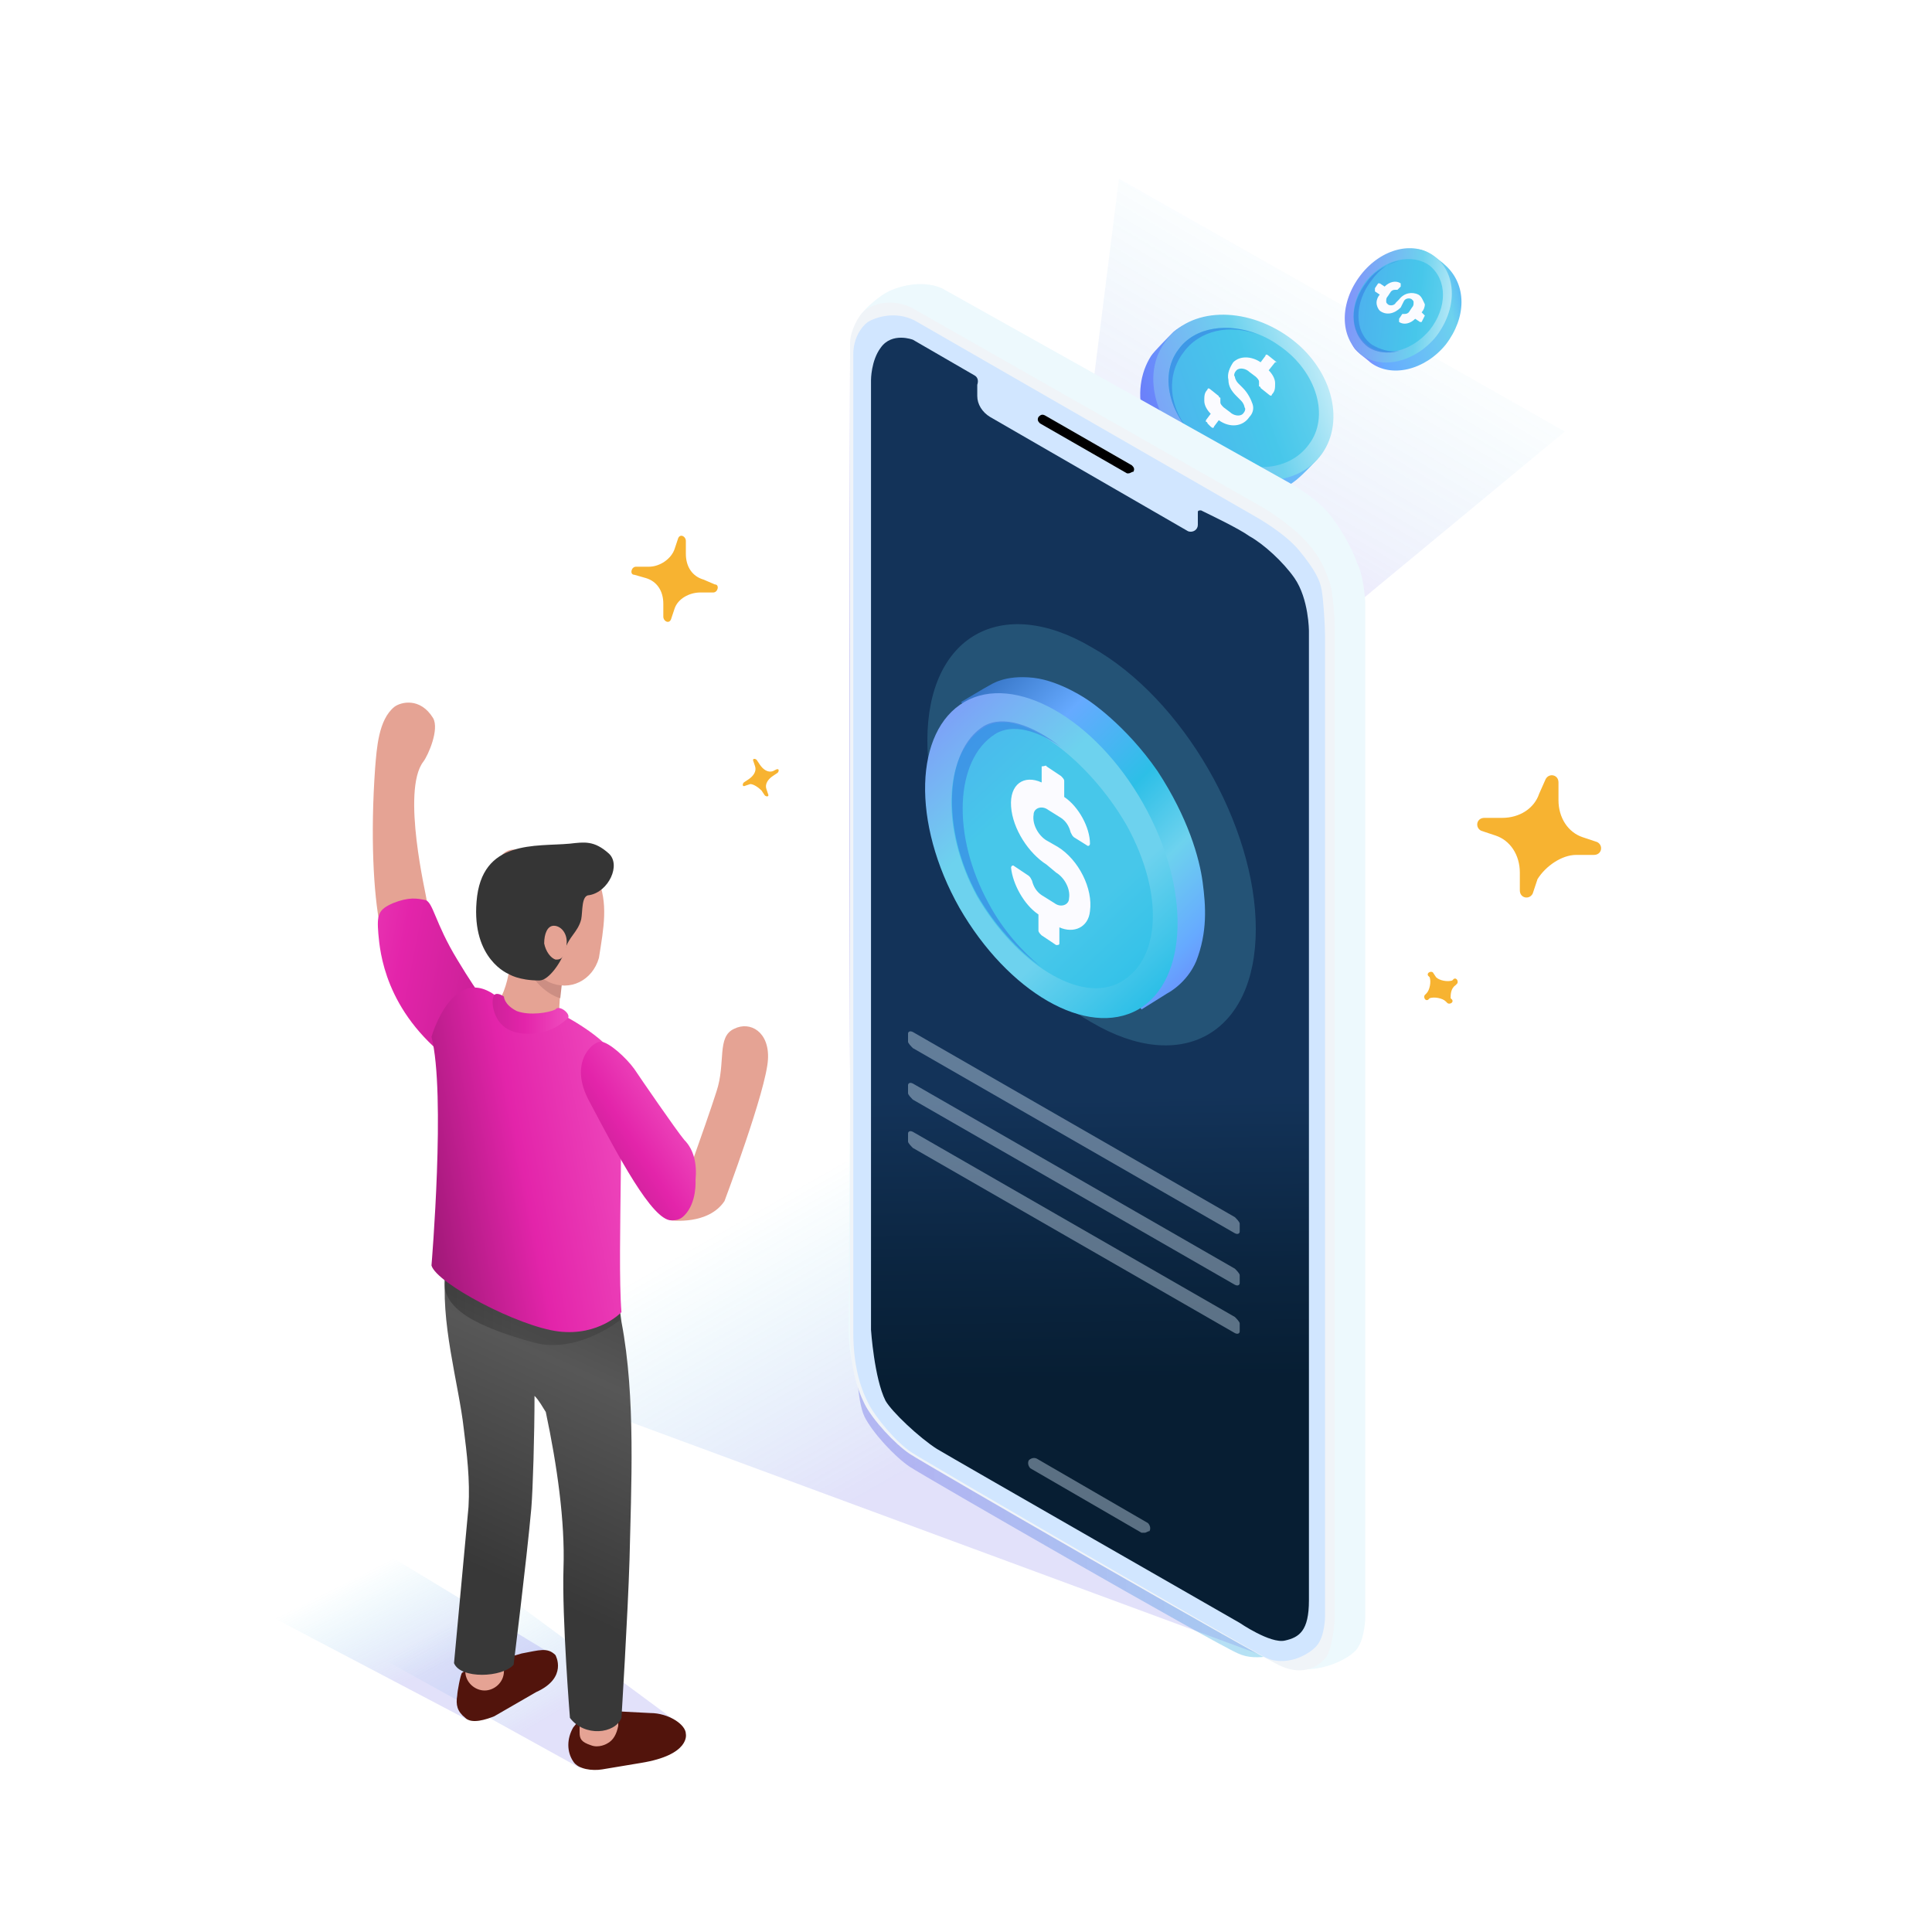 <?xml version="1.0" encoding="utf-8"?>
<!-- Generator: Adobe Illustrator 26.2.1, SVG Export Plug-In . SVG Version: 6.00 Build 0)  -->
<svg version="1.1" id="Layer_1" xmlns="http://www.w3.org/2000/svg" xmlns:xlink="http://www.w3.org/1999/xlink" x="0px" y="0px"
	 viewBox="0 0 120 120" style="enable-background:new 0 0 120 120;" xml:space="preserve">
<style type="text/css">
	.st0{opacity:0.6;fill:url(#SVGID_1_);enable-background:new    ;}
	.st1{fill:url(#SVGID_00000150071001712325736970000009060720705201145253_);}
	.st2{fill:url(#SVGID_00000179611845143114231310000015688864412140459649_);}
	.st3{opacity:0.6;fill:#2DBFE7;enable-background:new    ;}
	.st4{opacity:0.6;fill:#367FE2;enable-background:new    ;}
	.st5{fill:#FBFBFF;}
	.st6{fill:url(#SVGID_00000098187199505813537100000014275909512485187221_);}
	.st7{fill:url(#SVGID_00000132795092029746383870000018387303075085301127_);}
	.st8{fill:url(#SVGID_00000180364461949443360210000014370176180615376554_);}
	.st9{fill:url(#SVGID_00000057859582223343086380000006409737325569344929_);}
	.st10{fill:#EDF9FD;}
	.st11{fill:#F0F4F8;}
	.st12{fill:#D1E6FF;}
	.st13{fill:url(#SVGID_00000132769868104160419030000003248100962926937508_);}
	.st14{opacity:0.4;fill:#DBEBFB;enable-background:new    ;}
	.st15{opacity:0.2;fill:#6DD2EE;enable-background:new    ;}
	.st16{fill:url(#SVGID_00000079448321855853657270000003671313965129494682_);}
	.st17{fill:url(#SVGID_00000166668932010675808680000012845950223209598597_);}
	.st18{fill:#F7B331;}
	.st19{fill:url(#SVGID_00000028284151125347547820000014087895746365407886_);}
	.st20{fill:url(#SVGID_00000150783396400017654120000011338342069617537409_);}
	.st21{fill:#52140C;}
	.st22{fill:#E5A394;}
	.st23{fill:url(#SVGID_00000092415392012633505070000001481013268391591868_);}
	.st24{opacity:0.4;fill:url(#SVGID_00000060014040587077906060000003374949151248132768_);enable-background:new    ;}
	.st25{fill:#CC8E83;}
	.st26{fill:#353535;}
	.st27{fill:url(#SVGID_00000081616728524350128360000010506947821169148059_);}
	.st28{fill:url(#SVGID_00000043442513810450994700000008368068603880728201_);}
	.st29{fill:url(#SVGID_00000170257849921266437310000018249361137341618872_);}
	.st30{fill:url(#SVGID_00000051373316883724138380000001873385247014220426_);}
</style>
<g>
	
		<linearGradient id="SVGID_1_" gradientUnits="userSpaceOnUse" x1="75.994" y1="90.576" x2="85.051" y2="105.916" gradientTransform="matrix(1 0 0 -1 0 122)">
		<stop  offset="0" style="stop-color:#6C68E6;stop-opacity:0.2"/>
		<stop  offset="0.131" style="stop-color:#5C73E4;stop-opacity:0.161"/>
		<stop  offset="0.537" style="stop-color:#338EE0;stop-opacity:8.380000e-02"/>
		<stop  offset="0.983" style="stop-color:#00B1DB;stop-opacity:0"/>
	</linearGradient>
	<path class="st0" d="M79.8,41.2l17.4-14.4L69.5,11.1l-2.8,22.3L79.8,41.2z"/>
	
		<linearGradient id="SVGID_00000047770025330984351170000018222074737875199108_" gradientUnits="userSpaceOnUse" x1="83.49" y1="98.998" x2="63.518" y2="92.566" gradientTransform="matrix(1 0 0 -1 0 122)">
		<stop  offset="2.530000e-02" style="stop-color:#6DD2EE"/>
		<stop  offset="0.367" style="stop-color:#66AAFF"/>
		<stop  offset="0.795" style="stop-color:#6F5BF5"/>
	</linearGradient>
	<path style="fill:url(#SVGID_00000047770025330984351170000018222074737875199108_);" d="M81.9,28.4c-0.2,0.3-1.2,1.3-1.5,1.5
		c-1.7,1.3-4.5,1.1-6.8-0.5c-2.7-1.9-3.5-5.1-2.1-7.3c0.2-0.3,1.2-1.3,1.4-1.5c1.7-1.4,3.9-0.5,6.2,1.2c2.3,1.7,3.9,3.6,3.1,5.6
		C82.2,27.6,82.1,28.1,81.9,28.4z"/>
	
		<linearGradient id="SVGID_00000070803369677150876760000008833972471144986032_" gradientUnits="userSpaceOnUse" x1="82.691" y1="99.283" x2="66.077" y2="93.305" gradientTransform="matrix(1 0 0 -1 0 122)">
		<stop  offset="0" style="stop-color:#C8EEF9"/>
		<stop  offset="0.283" style="stop-color:#6DD2EE"/>
		<stop  offset="0.971" style="stop-color:#8A78FF"/>
	</linearGradient>
	<path style="fill:url(#SVGID_00000070803369677150876760000008833972471144986032_);" d="M82.1,28.2c-1.5,2.1-4.9,2.2-7.6,0.3
		c-2.7-1.9-3.7-5.2-2.1-7.3c1.5-2.1,4.9-2.2,7.6-0.3S83.6,26.1,82.1,28.2z"/>
	<path class="st3" d="M81.3,27.6c1.3-1.7,0.5-4.5-1.8-6.1c-2.2-1.6-5.1-1.5-6.3,0.2c-1.3,1.7-0.5,4.5,1.8,6.1
		C77.2,29.5,80,29.4,81.3,27.6z"/>
	<path class="st4" d="M73.5,21.9c1-1.4,2.9-1.8,4.7-1.1c-1.9-0.8-4-0.5-5,0.9c-1.3,1.7-0.5,4.5,1.8,6.1
		C72.7,26.2,72.2,23.6,73.5,21.9z"/>
	<path class="st5" d="M79.2,22.5C79.2,22.6,79.2,22.6,79.2,22.5L78.8,23c0.2,0.2,0.4,0.5,0.4,0.8c0,0.3,0,0.5-0.2,0.7
		c0,0.1-0.1,0.1-0.2,0l-0.5-0.4c0,0,0-0.1-0.1-0.1c0,0,0,0,0-0.1c0-0.1,0-0.1,0-0.2c0-0.1-0.1-0.2-0.2-0.3l-0.4-0.3
		c-0.2-0.2-0.6-0.3-0.8-0.1c-0.1,0.1-0.2,0.3-0.1,0.4c0,0.1,0.1,0.3,0.2,0.4l0.3,0.3c0.3,0.3,0.5,0.7,0.6,1c0.1,0.3,0,0.6-0.2,0.8
		c-0.4,0.6-1.2,0.7-1.9,0.2l-0.3,0.4c0,0.1-0.1,0.1-0.2,0L75,26.3c0,0,0-0.1-0.1-0.1c0,0,0-0.1,0-0.1l0.3-0.4
		c-0.2-0.2-0.4-0.5-0.4-0.8c0-0.3,0-0.5,0.2-0.7c0-0.1,0.1-0.1,0.2,0l0.5,0.4c0,0,0,0.1,0.1,0.1c0,0,0,0,0,0.1c0,0.1,0,0.1,0,0.2
		c0,0.1,0.1,0.2,0.2,0.3l0.4,0.3c0.2,0.2,0.6,0.3,0.8,0.1c0.1-0.1,0.2-0.3,0.1-0.4c0-0.1-0.1-0.3-0.2-0.4l-0.3-0.3
		c-0.3-0.3-0.5-0.6-0.5-1c-0.1-0.4,0.1-0.8,0.3-1.1c0.4-0.4,1.1-0.4,1.7,0l0.3-0.4c0-0.1,0.1-0.1,0.2,0l0.5,0.4
		C79.2,22.5,79.2,22.5,79.2,22.5z"/>
	
		<linearGradient id="SVGID_00000102519878696107713170000011749818704246507697_" gradientUnits="userSpaceOnUse" x1="82.812" y1="101.686" x2="93.204" y2="104.063" gradientTransform="matrix(1 0 0 -1 0 122)">
		<stop  offset="8.150001e-02" style="stop-color:#8A78FF"/>
		<stop  offset="0.239" style="stop-color:#66AAFF"/>
		<stop  offset="0.689" style="stop-color:#6DD2EE"/>
		<stop  offset="0.928" style="stop-color:#3D94FF"/>
	</linearGradient>
	<path style="fill:url(#SVGID_00000102519878696107713170000011749818704246507697_);" d="M85.1,17.6c-1.1,1.4-1.7,2.9-1,4
		c0.2,0.3,0.8,0.7,1,0.9c1.3,1,3.4,0.5,4.7-1.1c1.3-1.7,1.3-3.7,0-4.9c-0.2-0.2-0.7-0.6-1.3-0.9C87.4,15.1,86.2,16.3,85.1,17.6z"/>
	
		<linearGradient id="SVGID_00000163790141592737537300000002241463991922934159_" gradientUnits="userSpaceOnUse" x1="90.725" y1="102.633" x2="81.335" y2="103.614" gradientTransform="matrix(1 0 0 -1 0 122)">
		<stop  offset="0" style="stop-color:#C8EEF9"/>
		<stop  offset="0.283" style="stop-color:#6DD2EE"/>
		<stop  offset="0.971" style="stop-color:#8A78FF"/>
	</linearGradient>
	<path style="fill:url(#SVGID_00000163790141592737537300000002241463991922934159_);" d="M84.5,17.1c-1.3,1.7-1.3,3.8,0,4.9
		c1.3,1,3.4,0.5,4.7-1.1c1.3-1.7,1.3-3.8,0-4.9C87.9,14.9,85.8,15.4,84.5,17.1z"/>
	<path class="st3" d="M88.8,20.5c1.1-1.4,1.1-3.1,0-4c-1.1-0.8-2.8-0.4-3.9,0.9c-1.1,1.4-1.1,3.1,0,4C86,22.3,87.7,21.8,88.8,20.5z"
		/>
	<path class="st4" d="M85.2,21.4c-1.1-0.8-1.1-2.6,0-4c0.5-0.7,1.1-1.1,1.7-1.2c-0.7,0.2-1.5,0.6-2,1.3c-1.1,1.4-1.1,3.1,0,4
		c0.5,0.4,1.3,0.5,2,0.3C86.3,21.9,85.7,21.7,85.2,21.4z"/>
	<path class="st5" d="M88.5,19.6C88.5,19.7,88.5,19.7,88.5,19.6L88.3,20c0,0-0.1,0-0.1,0l-0.3-0.2c-0.3,0.3-0.7,0.4-1,0.2
		c0,0,0,0,0-0.1c0,0,0,0,0-0.1l0.2-0.3c0,0,0.1,0,0.1,0c0.1,0,0.2,0,0.3-0.1l0.2-0.3c0.1-0.1,0.1-0.2,0.1-0.3c0-0.1,0-0.1-0.1-0.2
		c-0.1-0.1-0.4-0.1-0.5,0.1L87,19.1c-0.4,0.4-0.9,0.5-1.3,0.2c-0.1-0.1-0.2-0.3-0.2-0.5c0-0.2,0.1-0.4,0.2-0.5l-0.3-0.2
		c0,0,0,0,0-0.1c0,0,0,0,0-0.1l0.2-0.3c0,0,0.1,0,0.1,0l0.3,0.2c0.3-0.3,0.7-0.4,1-0.2c0,0,0,0,0,0.1s0,0,0,0.1L86.8,18
		c0,0-0.1,0-0.1,0c-0.1,0-0.2,0-0.3,0.1l-0.2,0.3c-0.1,0.1-0.1,0.2-0.1,0.3c0,0.1,0,0.1,0.1,0.2c0.1,0.1,0.4,0.1,0.5-0.1l0.2-0.2
		c0.3-0.4,0.8-0.5,1.2-0.3c0.2,0.1,0.3,0.4,0.4,0.6c0,0.2-0.1,0.4-0.2,0.5L88.5,19.6C88.5,19.6,88.5,19.6,88.5,19.6z"/>
	
		<linearGradient id="SVGID_00000060031931751297345800000005470385386195998344_" gradientUnits="userSpaceOnUse" x1="52.782" y1="60.806" x2="82.909" y2="60.806" gradientTransform="matrix(1 0 0 -1 0 122)">
		<stop  offset="0" style="stop-color:#6C68E6;stop-opacity:0.4"/>
		<stop  offset="0.197" style="stop-color:#5C73E4;stop-opacity:0.38"/>
		<stop  offset="0.581" style="stop-color:#338EE0;stop-opacity:0.342"/>
		<stop  offset="1" style="stop-color:#00B1DB;stop-opacity:0.3"/>
	</linearGradient>
	<path style="fill:url(#SVGID_00000060031931751297345800000005470385386195998344_);" d="M56.6,19.8l21.8,12.4c0,0,1.7,1,2.7,2.1
		c1.1,1.2,1.3,2.1,1.5,2.6c0.2,0.7,0.3,2.1,0.3,2.8s0,61.6,0,61.6s-1.2,1.9-2,1.7c-1.5-0.5-2.7,0.3-4-0.3
		c-1.6-0.7-19.5-11-20.4-11.6c-0.9-0.6-2.3-2.1-2.8-3.1c-0.5-1-0.5-3.8-0.6-4.3c-0.5-1.9-0.3-60.9-0.3-61.6s0.5-1.7,0.9-2
		C54.2,19.6,55.3,19.2,56.6,19.8z"/>
	
		<linearGradient id="SVGID_00000088096902268369515690000005921637627335012500_" gradientUnits="userSpaceOnUse" x1="58.688" y1="31.964" x2="44.669" y2="56.564" gradientTransform="matrix(1 0 0 -1 0 122)">
		<stop  offset="0" style="stop-color:#6C68E6;stop-opacity:0.2"/>
		<stop  offset="0.131" style="stop-color:#5C73E4;stop-opacity:0.161"/>
		<stop  offset="0.385" style="stop-color:#338EE0;stop-opacity:8.380000e-02"/>
		<stop  offset="0.663" style="stop-color:#00B1DB;stop-opacity:0"/>
	</linearGradient>
	<path style="fill:url(#SVGID_00000088096902268369515690000005921637627335012500_);" d="M79.7,103.3L28.8,84.5l21.8-13.3L84,87.5
		L79.7,103.3z"/>
	<path class="st10" d="M58.5,17.9L80.1,30c0,0,1.7,0.9,2.6,2.1c0.9,1.2,1.4,2.3,1.6,2.9c0.3,0.5,0.5,1.9,0.5,2.6
		c0,0.8,0,62.8,0,62.8s0,1.3-0.5,2c-0.5,0.7-2.8,1.8-4.5,1S57.7,90.6,56.7,90c-0.9-0.6-2.4-2.2-3-3.2c-0.5-1-1-2.4-1-4.4
		s0.5-61.5,0.5-62.2c0-0.7,1.3-1.7,1.8-2S57.1,17.3,58.5,17.9z"/>
	<path class="st11" d="M56.6,19.1l21.8,12.4c0,0,1.7,1,2.7,2.1c1.1,1.2,1.3,2.1,1.5,2.6c0.2,0.7,0.3,2.1,0.3,2.8s0,61.6,0,61.6
		s-0.1,1.6-0.5,2.3c-0.5,0.6-1.4,1.2-2.8,0.6c-1.6-0.7-22.2-12.6-23.1-13.2c-0.9-0.6-2.3-2.1-2.8-3.1c-0.5-1-0.9-2.4-0.9-4.4
		c0-1.9,0-60.8,0-61.5s0.5-1.7,0.9-2C54.2,18.9,55.3,18.5,56.6,19.1z"/>
	<path class="st12" d="M56.8,19.9L78,32.1c0,0,1.8,1,2.7,2.1c0.9,1.1,1.3,1.8,1.4,2.5c0.1,0.6,0.2,2.1,0.2,2.8c0,0.7,0,60.9,0,60.9
		s0,1.2-0.5,1.8c-0.5,0.6-2,1.4-3.3,0.7c-1.5-0.8-21-12.1-21.9-12.7c-0.9-0.6-2.2-2.1-2.7-3.1c-0.5-1-0.9-2.4-0.9-4.3
		c0-1.9,0-60.2,0-60.8c0-1,0.5-1.7,0.9-2C54.4,19.7,55.6,19.3,56.8,19.9z"/>
	
		<linearGradient id="SVGID_00000135651381615157743660000006390175977124273031_" gradientUnits="userSpaceOnUse" x1="67.79" y1="60.765" x2="68.156" y2="33.567" gradientTransform="matrix(1 0 0 -1 0 122)">
		<stop  offset="0.253" style="stop-color:#133359"/>
		<stop  offset="0.635" style="stop-color:#0B2540"/>
		<stop  offset="0.9" style="stop-color:#071E33"/>
	</linearGradient>
	<path style="fill:url(#SVGID_00000135651381615157743660000006390175977124273031_);" d="M60.5,23.3l-3.8-2.2c0,0-1.3-0.5-2,0.5
		c-0.6,0.8-0.6,2-0.6,2v59c0,0,0.2,3,0.9,4.4c0.4,0.7,2.1,2.3,3.2,3c1,0.6,18.8,10.8,18.8,10.8s1.9,1.3,2.8,1.1
		c0.9-0.2,1.5-0.6,1.5-2.5c0-1.2,0-60.2,0-60.2s0-2-0.9-3.3c-0.7-1-1.9-2.1-2.8-2.6c-0.7-0.5-2.4-1.3-3-1.6c-0.1,0-0.2,0-0.2,0.1
		v0.8c0,0.3-0.3,0.5-0.6,0.4l-12.3-7.1c-0.5-0.3-0.8-0.8-0.8-1.3v-0.7C60.8,23.6,60.7,23.4,60.5,23.3z"/>
	<path class="st14" d="M76.7,81.8c0.1,0.1,0.3,0.3,0.3,0.4v0.5c0,0.1-0.1,0.2-0.3,0.1l-20-11.5c-0.1-0.1-0.3-0.3-0.3-0.4v-0.5
		c0-0.1,0.1-0.2,0.3-0.1L76.7,81.8z"/>
	<path class="st14" d="M76.7,78.8c0.1,0.1,0.3,0.3,0.3,0.4v0.5c0,0.1-0.1,0.2-0.3,0.1l-20-11.5c-0.1-0.1-0.3-0.3-0.3-0.4v-0.5
		c0-0.1,0.1-0.2,0.3-0.1L76.7,78.8z"/>
	<path class="st14" d="M76.7,75.6c0.1,0.1,0.3,0.3,0.3,0.4v0.5c0,0.1-0.1,0.2-0.3,0.1l-20-11.5c-0.1-0.1-0.3-0.3-0.3-0.4v-0.5
		c0-0.1,0.1-0.2,0.3-0.1L76.7,75.6z"/>
	<path class="st14" d="M71.1,95.2c-0.1,0-0.1,0-0.2,0l-6.9-4c-0.1-0.1-0.2-0.3-0.1-0.5c0.1-0.1,0.3-0.2,0.5-0.1l6.9,4
		c0.1,0.1,0.2,0.3,0.1,0.5C71.3,95.1,71.2,95.2,71.1,95.2z"/>
	<path d="M70.1,29.4c0,0-0.1,0-0.1,0l-5.4-3.1c-0.1-0.1-0.2-0.2-0.1-0.4c0.1-0.1,0.2-0.2,0.4-0.1l5.4,3.1c0.1,0.1,0.2,0.2,0.1,0.4
		C70.3,29.3,70.2,29.4,70.1,29.4z"/>
	<path class="st15" d="M67.8,40.2C73.5,43.4,78,51.3,78,57.7c0,6.5-4.6,9.1-10.2,5.8C62.1,60.3,57.6,52.5,57.6,46
		S62.2,36.9,67.8,40.2z"/>
	
		<linearGradient id="SVGID_00000176735131681968788810000016687520848379944124_" gradientUnits="userSpaceOnUse" x1="55.226" y1="83.188" x2="80.086" y2="58.328" gradientTransform="matrix(1 0 0 -1 0 122)">
		<stop  offset="7.320000e-02" style="stop-color:#104A98"/>
		<stop  offset="0.334" style="stop-color:#66AAFF"/>
		<stop  offset="0.506" style="stop-color:#2DBFE7"/>
		<stop  offset="0.638" style="stop-color:#6DD2EE"/>
		<stop  offset="0.769" style="stop-color:#66AAFF"/>
		<stop  offset="0.961" style="stop-color:#6F5BF5"/>
	</linearGradient>
	<path style="fill:url(#SVGID_00000176735131681968788810000016687520848379944124_);" d="M59.7,43.6c0,0,1.5-0.9,1.7-1
		c0.2-0.1,1-0.7,2.8-0.5c1.7,0.2,3.4,1.4,3.4,1.4s2.3,1.5,4.3,4.4c1.9,2.9,2.6,5.4,2.8,6.9c0.2,1.5,0.3,3.1-0.4,4.9
		c-0.6,1.4-1.8,2-1.8,2l-1.6,1L59.7,43.6z"/>
	
		<linearGradient id="SVGID_00000136395507794930739650000005756800839963144878_" gradientUnits="userSpaceOnUse" x1="72.59" y1="61.028" x2="52.946" y2="82.157" gradientTransform="matrix(1 0 0 -1 0 122)">
		<stop  offset="0" style="stop-color:#2DBFE7"/>
		<stop  offset="0.226" style="stop-color:#6DD2EE"/>
		<stop  offset="0.502" style="stop-color:#6DD2EE"/>
		<stop  offset="0.955" style="stop-color:#8A78FF"/>
	</linearGradient>
	<path style="fill:url(#SVGID_00000136395507794930739650000005756800839963144878_);" d="M71,49.9c3,5.3,2.8,11-0.3,12.8
		c-3.2,1.8-8.1-1.1-11.1-6.3c-3-5.3-2.8-11,0.3-12.8S68,44.6,71,49.9z"/>
	<path class="st3" d="M70,51.3c2.3,4.2,2.1,8.3-0.4,9.7c-2.5,1.4-6.5-1.2-8.9-5.3c-2.3-4.2-2.1-8.9,0.4-10.5
		C63.2,43.8,67.6,47.1,70,51.3z"/>
	<path class="st4" d="M61.4,56.1c-2.3-4.2-2.1-8.9,0.4-10.5c1.1-0.7,2.7-0.2,4.1,0.8c-1.8-1.4-3.6-2-4.8-1.3
		c-2.4,1.5-2.7,6.3-0.4,10.5c1.1,1.9,2.5,3.4,3.9,4.4C63.6,59.2,62.3,57.8,61.4,56.1z"/>
	<path class="st5" d="M65,47.6l0.9,0.6c0.1,0.1,0.2,0.2,0.2,0.3l0,1c0.9,0.6,1.6,1.9,1.6,2.9c0,0.1-0.1,0.2-0.2,0.1L66.7,52
		c-0.1-0.1-0.1-0.1-0.2-0.3c-0.1-0.4-0.3-0.7-0.6-0.9l-0.8-0.5l0,0c-0.4-0.3-0.9-0.1-0.9,0.3c-0.1,0.6,0.3,1.3,0.8,1.6l0.7,0.4
		c1.3,0.8,2.2,2.6,2,4c-0.1,1-1,1.4-1.9,1l0,1c0,0.1-0.1,0.1-0.2,0.1l-0.9-0.6c-0.1-0.1-0.2-0.2-0.2-0.3l0-1
		c-0.9-0.6-1.6-1.9-1.7-2.9c0-0.1,0.1-0.2,0.2-0.1l0.9,0.6c0.1,0.1,0.1,0.1,0.2,0.3c0.1,0.4,0.3,0.7,0.6,0.9l0.8,0.5l0,0
		c0.4,0.3,0.9,0.1,0.9-0.3c0.1-0.6-0.3-1.3-0.8-1.6L65,53.7c-1.1-0.7-2.1-2.2-2.2-3.6c-0.1-1.4,0.8-2,1.9-1.5l0-1
		C64.9,47.6,65,47.5,65,47.6z"/>
	<path class="st18" d="M97.9,53.1H99c0.5,0,0.6-0.6,0.2-0.8l-0.9-0.3c-0.9-0.3-1.5-1.2-1.5-2.3v-1.1c0-0.5-0.6-0.6-0.8-0.2l-0.4,0.9
		c-0.3,0.9-1.2,1.5-2.3,1.5h-1.1c-0.5,0-0.6,0.6-0.2,0.8l0.9,0.3c0.9,0.3,1.5,1.2,1.5,2.3v1.1c0,0.5,0.6,0.6,0.8,0.2l0.3-0.9
		C96,53.8,97,53.1,97.9,53.1z"/>
	<path class="st18" d="M43.5,36.8h0.8c0.3,0,0.4-0.5,0.1-0.5L43.7,36c-0.7-0.2-1.1-0.8-1.1-1.6v-0.8c0-0.3-0.4-0.5-0.5-0.1l-0.2,0.6
		c-0.2,0.6-0.9,1.1-1.6,1.1h-0.8c-0.3,0-0.4,0.5-0.1,0.5l0.7,0.2c0.7,0.2,1.1,0.8,1.1,1.6v0.8c0,0.3,0.4,0.5,0.5,0.1l0.2-0.6
		C42.1,37.2,42.8,36.8,43.5,36.8z"/>
	<path class="st18" d="M47.3,49.1l0.2,0.3c0.1,0.1,0.3,0.1,0.2-0.1l-0.1-0.3c-0.1-0.3,0.1-0.6,0.4-0.8l0.3-0.2
		c0.1-0.1,0.1-0.3-0.1-0.2L48,47.9c-0.3,0.1-0.6-0.1-0.8-0.4L47,47.2c-0.1-0.1-0.3-0.1-0.2,0.1l0.1,0.3c0.1,0.3-0.1,0.6-0.4,0.8
		l-0.3,0.2c-0.1,0.1-0.1,0.3,0.1,0.2l0.3-0.1C46.8,48.7,47.1,48.9,47.3,49.1z"/>
	<path class="st18" d="M90.4,61.2l0.1-0.1c0.1-0.1,0-0.4-0.2-0.3l-0.1,0.1c-0.3,0.1-0.8,0-1-0.2L89,60.4c-0.1-0.1-0.4,0-0.3,0.2
		l0.1,0.1c0.1,0.3,0,0.8-0.2,1l-0.1,0.1c-0.1,0.1,0,0.4,0.2,0.3l0.1-0.1c0.3-0.1,0.8,0,1,0.2l0.1,0.1c0.1,0.1,0.4,0,0.3-0.2
		l-0.1-0.1C90.1,61.8,90.1,61.4,90.4,61.2z"/>
	
		<linearGradient id="SVGID_00000041292801575394444520000007341315640414249656_" gradientUnits="userSpaceOnUse" x1="25.118" y1="27.539" x2="34.95" y2="10.81" gradientTransform="matrix(1 0 0 -1 0 122)">
		<stop  offset="0.354" style="stop-color:#00B0DA;stop-opacity:0"/>
		<stop  offset="0.776" style="stop-color:#6C68E5;stop-opacity:0.2"/>
	</linearGradient>
	<path style="fill:url(#SVGID_00000041292801575394444520000007341315640414249656_);" d="M42.1,107L25.2,94.5l-6.2,5.9l17,9.4
		L42.1,107z"/>
	
		<linearGradient id="SVGID_00000168091105762003243750000002027205951374366875_" gradientUnits="userSpaceOnUse" x1="19.084" y1="29.339" x2="26.852" y2="14.04" gradientTransform="matrix(1 0 0 -1 0 122)">
		<stop  offset="0.354" style="stop-color:#00B0DA;stop-opacity:0"/>
		<stop  offset="0.776" style="stop-color:#6C68E5;stop-opacity:0.2"/>
	</linearGradient>
	<path style="fill:url(#SVGID_00000168091105762003243750000002027205951374366875_);" d="M34.2,102.7l-16-9.7l-6.7,4.6l17.5,9.2
		L34.2,102.7z"/>
	<path class="st21" d="M32.4,102.7l-3.4,1l-0.3,0.2c-0.1,0.1-0.3,1.2-0.3,1.4c-0.1,0.6,0,1,0.5,1.4c0.4,0.4,1.3,0.1,1.8-0.1l2.6-1.5
		c2-0.9,1.2-2.3,1.2-2.3C34,102.3,33.5,102.5,32.4,102.7z"/>
	<path class="st21" d="M40.4,106.4l-3.9-0.2l-0.9,1.1c-0.4,0.7-0.4,1.5,0,2.1c0.3,0.5,1.2,0.6,1.8,0.5l2.4-0.4
		c3.1-0.5,2.8-1.8,2.8-1.8C42.6,107.1,41.5,106.4,40.4,106.4z"/>
	<path class="st22" d="M37.7,108.3c0,0-0.5,0.3-1,0.1c-0.6-0.2-0.7-0.4-0.7-0.8v-2.1c0-0.4,0.3-0.7,0.7-0.7h1c0.4,0,0.7,0.3,0.7,0.7
		l0,1.7C38.3,107.7,38.1,108.1,37.7,108.3z"/>
	<path class="st22" d="M30.1,105c-0.6,0-1.2-0.5-1.2-1.2v-1.1c0-0.6,0.5-1.2,1.2-1.2c0.6,0,1.2,0.5,1.2,1.2v1.1
		C31.3,104.5,30.7,105,30.1,105z"/>
	
		<linearGradient id="SVGID_00000129190406133125885740000011273316403862160567_" gradientUnits="userSpaceOnUse" x1="28.927" y1="20.303" x2="42.114" y2="49.073" gradientTransform="matrix(1 0 0 -1 0 122)">
		<stop  offset="0.133" style="stop-color:#383838"/>
		<stop  offset="0.566" style="stop-color:#575757"/>
		<stop  offset="0.96" style="stop-color:#383838"/>
	</linearGradient>
	<path style="fill:url(#SVGID_00000129190406133125885740000011273316403862160567_);" d="M28.8,88.7c-0.3-2.7-1.5-6.7-1.1-9.9l0,0
		c0.1-0.7,0.4-1.4,1.3-1.7c2.8-1.2,6.3,0.8,8.3,2.3c0.3,0.2,0.8-0.3,0.9,0c0.1,0.3,0.4,2.7,0.4,2.7c0.9,4.7,0.6,10.3,0.5,14.8
		c-0.1,3.3-0.5,9.8-0.5,9.8c-0.4,1-2.3,1.2-3.2,0c0,0-0.5-6.2-0.4-9.3c0.1-2.9-0.4-6.4-1.1-9.7c-0.2-0.3-0.4-0.7-0.7-1
		c0,2.4-0.1,5.8-0.2,7c-0.3,3.3-1.1,9.7-1.1,9.7c-0.7,0.8-3.3,0.9-3.7-0.1c0,0,0.6-6.5,0.9-9.7C29.2,91.9,29,90.3,28.8,88.7z"/>
	
		<linearGradient id="SVGID_00000034798141242566113710000014564397497193509273_" gradientUnits="userSpaceOnUse" x1="27.611" y1="40.845" x2="38.516" y2="40.845" gradientTransform="matrix(1 0 0 -1 0 122)">
		<stop  offset="0" style="stop-color:#212121"/>
		<stop  offset="0.477" style="stop-color:#383838"/>
		<stop  offset="1" style="stop-color:#383838"/>
	</linearGradient>
	<path style="opacity:0.4;fill:url(#SVGID_00000034798141242566113710000014564397497193509273_);enable-background:new    ;" d="
		M38.5,82c0,0-2.6,2.1-5.3,1.4c-3.6-1-5.8-2.1-5.6-4c0.1-1.6,10.8,0.9,10.8,0.9L38.5,82z"/>
	<path class="st22" d="M30.8,62.5c1.1-1.6,0.9-3.8,0.9-3.8l3.2,1.2l-0.2,3.3C34.7,63.7,29.7,64.1,30.8,62.5z"/>
	<path class="st25" d="M34.8,62c0,0-0.9-0.2-1.7-1.3l0.2-0.4l1.6,0.8L34.8,62z"/>
	<path class="st22" d="M32.9,53.1c0,0-2.2-1.6-2.3,2.2c0,2.6,1.3,4.6,3.5,5.7c1.3,0.6,2.7-0.1,3.1-1.5c0.3-1.9,0.6-3.4-0.1-5
		c0.1-1.6-1-1-2.9-1.1L32.9,53.1z"/>
	<path class="st26" d="M31.6,60.5c0,0-2.3-0.9-2-4.5c0.3-3.9,3.7-3.4,5.8-3.6c0.9-0.1,1.5-0.2,2.4,0.6c0.8,0.7,0,2.4-1.2,2.6
		c-0.5,0-0.4,1-0.5,1.5c-0.2,0.8-0.8,1.1-1,1.9c-0.2,0.7-1,1.9-1.6,1.9C32.2,60.9,31.6,60.5,31.6,60.5z"/>
	<path class="st22" d="M28.2,64.7c-0.3,0-1.4-0.5-1.6-0.8c-0.7-1.3-2.4-3.5-3-6.4c-0.4-2-0.6-5.6-0.3-9.8c0.1-1.2,0.2-3,1.2-3.8
		c0.4-0.3,1.6-0.6,2.4,0.7c0.4,0.7-0.3,2.3-0.6,2.7c-1.4,1.8,0.2,8.4,0.2,8.6c0.5,1.5,0.8,4.1,2.6,7.3c0.3,0.5,0.1,1-0.4,1.3
		C28.5,64.7,28.4,64.7,28.2,64.7z"/>
	
		<linearGradient id="SVGID_00000163058665429429793440000015957166326845683594_" gradientUnits="userSpaceOnUse" x1="32.154" y1="60.247" x2="18.624" y2="62.859" gradientTransform="matrix(1 0 0 -1 0 122)">
		<stop  offset="0" style="stop-color:#BF1F8F"/>
		<stop  offset="0.547" style="stop-color:#E324AA"/>
		<stop  offset="1" style="stop-color:#F04DBF"/>
	</linearGradient>
	<path style="fill:url(#SVGID_00000163058665429429793440000015957166326845683594_);" d="M30.6,62.8c0,0-0.7-0.7-2.2-3.2
		c-1.4-2.3-1.5-3.6-2-3.7s-1-0.2-2,0.2c-0.9,0.4-1,0.7-0.9,1.9c0.1,1.1,0.4,4.8,4.5,7.9C28,65.8,30.3,65.4,30.6,62.8z"/>
	<path class="st22" d="M35.2,58.5c0,0.6-0.2,1.1-0.6,1.1c0,0-0.1,0-0.1,0c-0.3-0.1-0.6-0.5-0.7-1c0-0.6,0.2-1.1,0.6-1.1
		C34.8,57.5,35.2,57.9,35.2,58.5z"/>
	
		<linearGradient id="SVGID_00000083773112009391483120000015883628450288156810_" gradientUnits="userSpaceOnUse" x1="40.106" y1="51.393" x2="20.666" y2="47.683" gradientTransform="matrix(1 0 0 -1 0 122)">
		<stop  offset="0" style="stop-color:#F04DBF"/>
		<stop  offset="0.396" style="stop-color:#E324AA"/>
		<stop  offset="0.995" style="stop-color:#6B1050"/>
	</linearGradient>
	<path style="fill:url(#SVGID_00000083773112009391483120000015883628450288156810_);" d="M34.7,62.9c0,0,3,1.5,3.6,2.9
		c0.6,1.4,0,12,0.3,15.7c0,0-1.4,1.5-3.9,1.2c-2.5-0.3-7.6-3-7.9-4.1c0,0,0.9-10.7,0-14.2c0,0,1.4-4.9,4.3-2.3c0,0-0.3,1.1,1.2,1.3
		C33.8,63.6,34.7,62.9,34.7,62.9z"/>
	<path class="st22" d="M45,74.6c0,0,2.6-6.9,2.7-8.8c0.1-1.7-1.1-2.4-2.1-1.9c-1.1,0.5-0.5,2.1-1.1,3.9c-0.6,1.9-2.8,8-2.8,8
		S44,76.1,45,74.6z"/>
	
		<linearGradient id="SVGID_00000089561930149760445000000004525119675704182452_" gradientUnits="userSpaceOnUse" x1="42.8" y1="53.766" x2="36.094" y2="49.458" gradientTransform="matrix(1 0 0 -1 0 122)">
		<stop  offset="4.740000e-02" style="stop-color:#F04DBF"/>
		<stop  offset="0.547" style="stop-color:#E324AA"/>
		<stop  offset="0.995" style="stop-color:#BF1F8F"/>
	</linearGradient>
	<path style="fill:url(#SVGID_00000089561930149760445000000004525119675704182452_);" d="M43.2,73.3c0,0,0.1,1.4-0.7,2.2
		c-0.2,0.2-0.4,0.3-0.8,0.3c-1.2,0-3.3-4-5.1-7.4c-1.3-2.4,0.2-3.7,0.7-3.7c0.5,0,1.6,1,2.1,1.7c0.4,0.6,2.6,3.8,3.1,4.4
		C43.1,71.4,43.3,72.3,43.2,73.3z"/>
	
		<linearGradient id="SVGID_00000085968182085648495250000016262989051164178111_" gradientUnits="userSpaceOnUse" x1="29.274" y1="59.065" x2="35.322" y2="59.065" gradientTransform="matrix(1 0 0 -1 0 122)">
		<stop  offset="0" style="stop-color:#BF1F8F"/>
		<stop  offset="0.547" style="stop-color:#E324AA"/>
		<stop  offset="1" style="stop-color:#F04DBF"/>
	</linearGradient>
	<path style="fill:url(#SVGID_00000085968182085648495250000016262989051164178111_);" d="M35.3,63.2c0,0-0.8,0.9-2.1,1
		c-1.4,0.1-2-0.4-2.3-0.9s-0.4-1.2-0.2-1.5c0.2-0.2,0.6,0.1,0.6,0.1s0,0.5,0.8,0.9c0.8,0.3,2,0.1,2.4-0.1
		C34.7,62.4,35.4,62.9,35.3,63.2z"/>
</g>
</svg>
